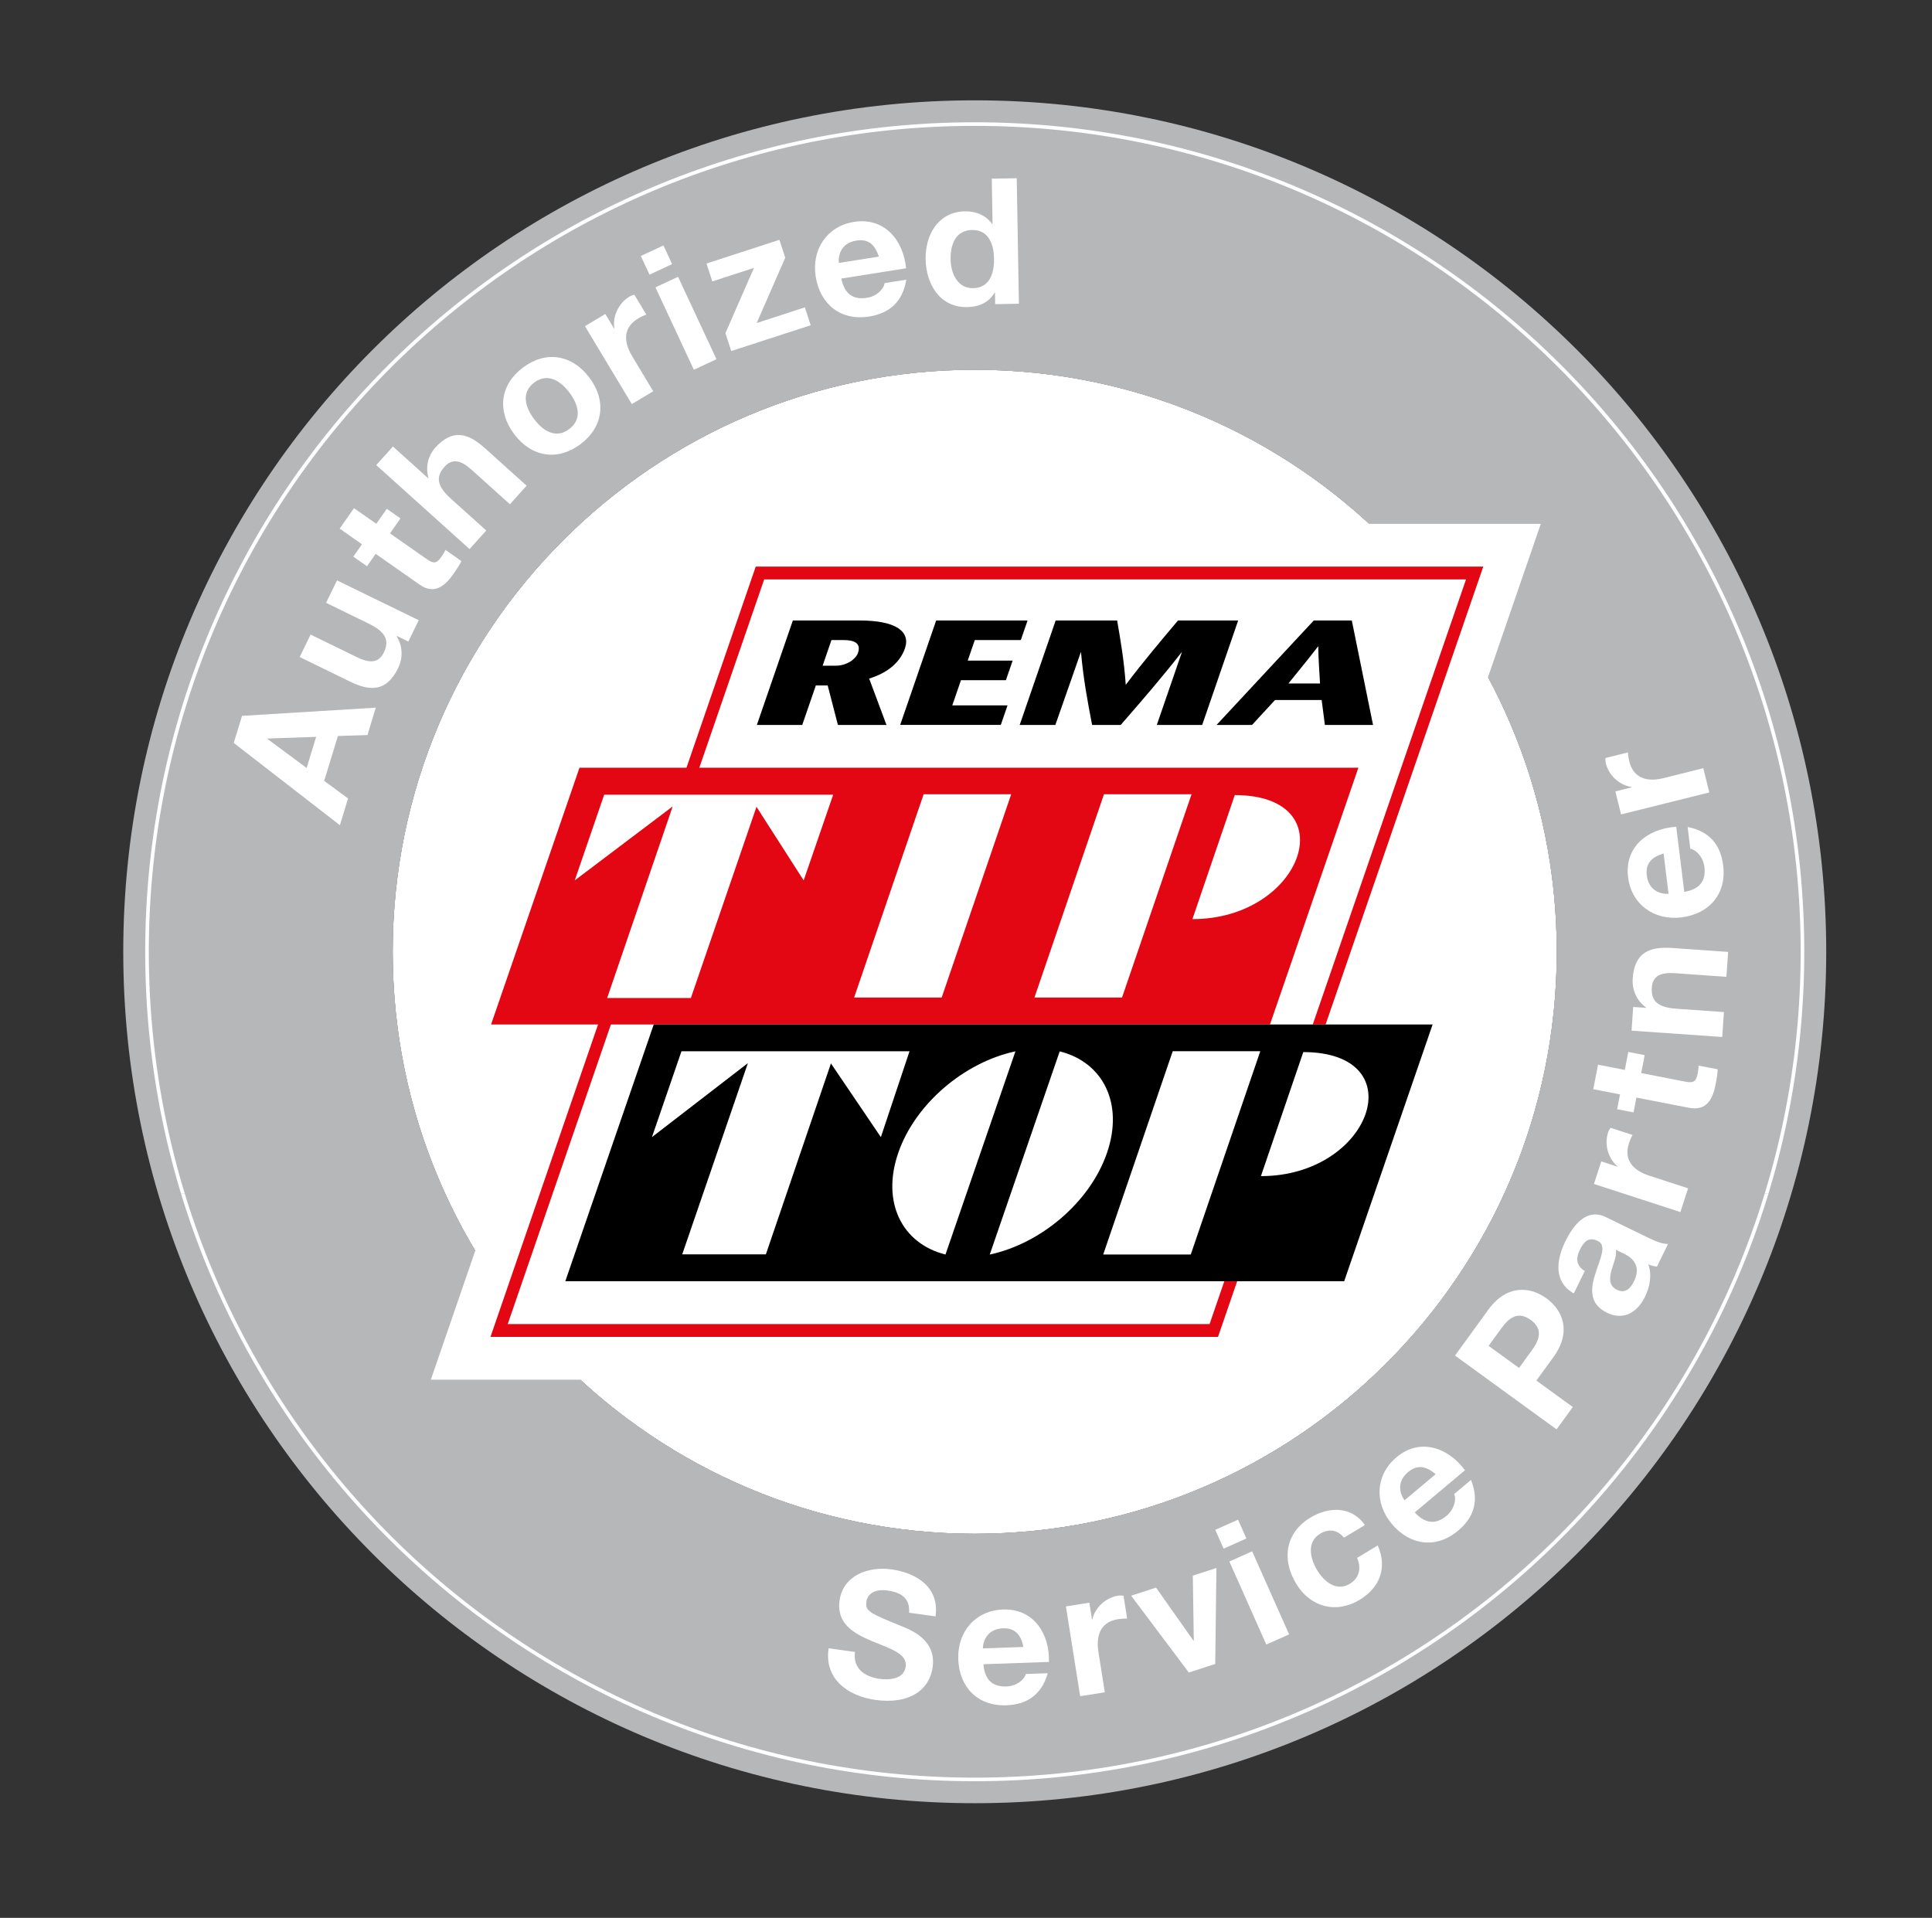 <?xml version="1.0" encoding="utf-8"?>
<!-- Generator: Adobe Illustrator 26.0.2, SVG Export Plug-In . SVG Version: 6.00 Build 0)  -->
<svg version="1.1" id="Ebene_1" xmlns="http://www.w3.org/2000/svg" xmlns:xlink="http://www.w3.org/1999/xlink" x="0px" y="0px"
	 viewBox="0 0 759.23 753.7" style="enable-background:new 0 0 759.23 753.7;" xml:space="preserve">
<rect x="0" y="0" width="759.23" height="753.7" fill="#333333" stroke="none"/>
<style type="text/css">
	.st0{fill:#FFFFFF;}
	.st1{fill-rule:evenodd;clip-rule:evenodd;fill:#B6B7B9;}
	
		.st2{clip-path:url(#SVGID_00000038409564693213356650000008368699488712717475_);fill:#B6B7B9;stroke:#FFFFFF;stroke-width:1.417;stroke-miterlimit:3.864;}
	
		.st3{clip-path:url(#SVGID_00000003105043846237451540000005545241081254274209_);fill:#B6B7B9;stroke:#FFFFFF;stroke-width:1.417;stroke-miterlimit:3.864;}
	.st4{fill-rule:evenodd;clip-rule:evenodd;fill:#FFFFFF;}
	.st5{fill:#E30613;}
</style>
<g>
	<path class="st0" d="M383.05,145.31c126.32,0,228.73,102.4,228.73,228.73s-102.4,228.73-228.73,228.73
		c-126.32,0-228.73-102.4-228.73-228.73S256.73,145.31,383.05,145.31L383.05,145.31z"/>
	<path class="st1" d="M717.66,374.04c0,184.8-149.81,334.61-334.61,334.61c-184.8,0-334.61-149.81-334.61-334.61
		c0-184.8,149.81-334.61,334.61-334.61C567.85,39.42,717.66,189.23,717.66,374.04L717.66,374.04z M383.05,145.31
		c126.32,0,228.73,102.4,228.73,228.73s-102.4,228.73-228.73,228.73c-126.32,0-228.73-102.4-228.73-228.73
		S256.73,145.31,383.05,145.31L383.05,145.31z"/>
	<g>
		<defs>
			<path id="SVGID_1_" d="M591.14,469.11c-36.09,78.87-115.69,133.66-208.09,133.66c-92.4,0-172.01-54.79-208.1-133.66l-112.82,0.01
				C103.1,607.6,231.27,708.65,383.05,708.65S663,607.6,703.96,469.11L591.14,469.11L591.14,469.11z"/>
		</defs>
		<clipPath id="SVGID_00000176724495365069860930000001361393166602925228_">
			<use xlink:href="#SVGID_1_"  style="overflow:visible;"/>
		</clipPath>
		
			<path style="clip-path:url(#SVGID_00000176724495365069860930000001361393166602925228_);fill:#B6B7B9;stroke:#FFFFFF;stroke-width:1.417;stroke-miterlimit:3.864;" d="
			M383.05,48.76c179.65,0,325.28,145.63,325.28,325.28S562.7,699.31,383.05,699.31S57.77,553.68,57.77,374.04
			S203.4,48.76,383.05,48.76L383.05,48.76z"/>
	</g>
	<g>
		<defs>
			<path id="SVGID_00000092428636718323897800000005357669508487137694_" d="M62.14,469.11c-8.91-30.13-13.7-62.04-13.7-95.07
				c0-184.8,149.81-334.61,334.61-334.61c184.8,0,334.61,149.81,334.61,334.61c0,33.03-4.78,64.93-13.7,95.07l-112.82,0
				c13.25-28.95,20.63-61.15,20.63-95.07c0-126.32-102.4-228.73-228.73-228.73c-126.32,0-228.73,102.4-228.73,228.73
				c0,33.92,7.38,66.11,20.63,95.06L62.14,469.11L62.14,469.11z"/>
		</defs>
		<clipPath id="SVGID_00000035523755107928947610000000396806060530660533_">
			<use xlink:href="#SVGID_00000092428636718323897800000005357669508487137694_"  style="overflow:visible;"/>
		</clipPath>
		
			<path style="clip-path:url(#SVGID_00000035523755107928947610000000396806060530660533_);fill:#B6B7B9;stroke:#FFFFFF;stroke-width:1.417;stroke-miterlimit:3.864;" d="
			M383.05,48.76c179.65,0,325.28,145.63,325.28,325.28S562.7,699.31,383.05,699.31S57.77,553.68,57.77,374.04
			S203.4,48.76,383.05,48.76L383.05,48.76z"/>
	</g>
	<polygon class="st0" points="543.54,385.81 587.43,385.81 541.11,520.35 497.21,520.35 489.69,542.21 169.31,542.21 211.58,419.44 
		167.85,419.44 214.18,284.9 258.75,284.9 285.96,205.86 605.5,205.86 543.54,385.81 	"/>
	<path class="st0" d="M325.63,647.75c-1.83,12.02,7.55,18.78,18.36,20.3c13.27,1.87,21.26-3.85,22.52-12.81
		c1.56-11.08-9.07-14.88-12.51-16.27c-11.81-4.87-14.06-5.68-13.54-9.44c0.58-4.11,4.75-4.98,8.17-4.5
		c5.13,0.72,9.09,2.81,8.61,8.75l10.4,1.46c1.59-11.29-7.16-17.05-17.36-18.49c-8.83-1.24-18.94,2.22-20.35,12.21
		c-1.29,9.17,5.64,13,12.62,15.94c6.92,2.93,14.11,4.84,13.37,10.11c-0.7,4.99-6.6,5.28-10.37,4.75
		c-5.75-0.81-10.46-4.05-9.54-10.55L325.63,647.75L325.63,647.75z"/>
	<path class="st4" d="M412.21,653.13c0.31-11-5.92-21.02-18.07-20.6c-10.84,0.38-17.95,8.79-17.57,19.49
		c0.39,11.05,7.63,18.54,18.89,18.15c8.08-0.28,13.82-4.08,16.29-12.6l-8.63,0.3c-0.54,2.23-3.64,4.76-7.57,4.9
		c-5.46,0.19-8.59-2.53-9.09-8.74L412.21,653.13L412.21,653.13z M386.24,647.81c0.04-2.77,1.67-7.66,7.88-7.88
		c4.76-0.17,7,2.38,8.07,7.32L386.24,647.81L386.24,647.81z"/>
	<path class="st0" d="M424.48,666.6l9.69-1.54l-2.52-15.9c-0.98-6.21,0.66-11.72,7.76-12.84c1.16-0.18,2.61-0.27,3.53-0.21
		l-1.43-9.01c-0.65-0.11-1.49-0.11-2.17-0.01c-4.71,0.75-9,4.57-10.07,9.29l-0.14,0.02l-1.04-6.55l-9.21,1.46L424.48,666.6
		L424.48,666.6z"/>
	<polygon class="st0" points="478.02,616.21 468.75,619.22 469.13,644.74 469,644.79 454.3,623.92 444.51,627.1 467.18,657.29 
		477.56,653.92 478.02,616.21 	"/>
	<path class="st4" d="M497.63,646.29l8.96-3.99l-14.53-32.64l-8.96,3.99L497.63,646.29L497.63,646.29z M486.52,597.23l-8.96,3.99
		l3.29,7.39l8.96-3.99L486.52,597.23L486.52,597.23z"/>
	<path class="st0" d="M536.38,599.34c-5.23-7.5-14.14-7.3-21.37-2.96c-9.95,5.98-11.4,16.44-5.67,25.98
		c5.52,9.18,15.65,11.96,24.89,6.41c8.06-4.84,11.01-12.66,7.2-21.42l-8.11,4.88c1.71,4.05,0.95,7.89-2.96,10.24
		c-5.27,3.17-10.16-1.07-12.79-5.45c-2.71-4.5-4.2-11.02,1.19-14.26c3.49-2.1,6.79-1.58,9.39,1.53L536.38,599.34L536.38,599.34z"/>
	<path class="st4" d="M575.7,577.8c-6.53-8.86-17.61-12.92-26.92-5.1c-8.31,6.97-8.73,17.97-1.85,26.18
		c7.11,8.47,17.43,9.91,26.06,2.67c6.19-5.2,8.38-11.72,5.08-19.96l-6.62,5.55c0.94,2.09,0.06,5.99-2.95,8.52
		c-4.18,3.51-8.33,3.29-12.54-1.29L575.7,577.8L575.7,577.8z M551.96,589.6c-1.67-2.21-3.4-7.07,1.36-11.06
		c3.65-3.06,6.98-2.43,10.87,0.8L551.96,589.6L551.96,589.6z"/>
	<path class="st4" d="M611.69,561.73l6.38-8.78l-14.31-10.4l6.7-9.22c7.23-9.95,3.71-18.4-2.77-23.11
		c-6.48-4.71-15.6-5.44-22.83,4.51l-13.08,18L611.69,561.73L611.69,561.73z M584.98,528.91l4.96-6.82c2.96-4.08,6.5-7.06,11.59-3.37
		c5.09,3.7,3.34,7.98,0.38,12.06l-4.96,6.82L584.98,528.91L584.98,528.91z"/>
	<path class="st4" d="M638.24,492.73c1.92,0.94,7.27,3.85,3.91,10.75c-1.39,2.86-3.44,5.01-6.73,3.4c-3.23-1.58-2.95-4.51-2.18-7.52
		c0.84-2.98,2.29-6.11,1.71-8.24L638.24,492.73L638.24,492.73z M622.79,499.49c-3.33-2.01-3.63-4.85-2-8.2
		c1.51-3.11,3.35-5.44,7.13-3.59c3.6,1.76,0.96,6.7-0.87,12.49c-1.92,5.83-2.85,12.14,4.42,15.69c6.58,3.21,11.99-0.15,14.96-6.23
		c1.91-3.91,2.85-8.53,1.3-12.75c1.09,0.45,2.26,0.72,3.41,0.89l4.36-8.94c-1.7,0.17-4.77-0.94-7.69-2.37l-16.71-8.15
		c-7.7-3.76-12.89,3.25-16.01,9.65c-3.51,7.2-4.63,15.81,3.38,20.33L622.79,499.49L622.79,499.49z"/>
	<path class="st0" d="M660.35,476.33l3.03-9.33l-15.31-4.98c-5.98-1.94-10.14-5.91-7.92-12.74c0.36-1.12,0.94-2.45,1.42-3.24
		l-8.67-2.82c-0.39,0.53-0.78,1.27-0.99,1.93c-1.47,4.53-0.01,10.1,3.71,13.19l-0.04,0.13l-6.31-2.05l-2.88,8.87L660.35,476.33
		L660.35,476.33z"/>
	<path class="st0" d="M627.99,418.42l-1.87,9.63l10.51,2.04l-1.13,5.83l6.44,1.25l1.13-5.83l20.69,4.02
		c6.99,1.36,9.35-3.53,10.49-9.43c0.37-1.9,0.71-4.01,0.76-5.7l-7.53-1.46c0.01,1.06-0.11,2.02-0.31,3.04
		c-0.63,3.26-1.6,3.91-4.86,3.28l-17.36-3.38l1.37-7.05l-6.44-1.25l-1.37,7.05L627.99,418.42L627.99,418.42z"/>
	<path class="st0" d="M676.79,407.53l0.68-9.79l-18.68-1.31c-7.24-0.51-10.04-2.99-9.67-8.3c0.32-4.55,3.33-6.07,9.19-5.66
		l20.13,1.41l0.68-9.79l-21.92-1.53c-8.82-0.62-14.87,1.59-15.59,12c-0.29,4.14,1.34,8.55,5.17,11.31l-0.01,0.21l-4.96-0.35
		l-0.65,9.31L676.79,407.53L676.79,407.53z"/>
	<path class="st4" d="M658.73,324.92c-10.99,0.65-20.42,7.73-18.94,19.8c1.32,10.77,10.32,17.11,20.95,15.81
		c10.97-1.35,17.8-9.22,16.43-20.4c-0.99-8.02-5.27-13.42-13.97-15.13l1.05,8.57c2.27,0.35,5.06,3.21,5.54,7.12
		c0.67,5.42-1.78,8.78-7.91,9.81L658.73,324.92L658.73,324.92z M655.7,351.26c-2.76,0.2-7.78-0.99-8.54-7.17
		c-0.58-4.73,1.76-7.18,6.59-8.68L655.7,351.26L655.7,351.26z"/>
	<path class="st0" d="M671.72,311.42l-2.37-9.52l-15.62,3.9c-6.1,1.52-11.73,0.36-13.47-6.61c-0.28-1.14-0.5-2.58-0.52-3.5
		l-8.85,2.21c-0.05,0.65,0.02,1.49,0.18,2.16c1.15,4.63,5.34,8.57,10.13,9.22l0.03,0.13l-6.44,1.6l2.26,9.05L671.72,311.42
		L671.72,311.42z"/>
	<path class="st5" d="M362.97,312.13l-27.32,79.89h34.41l27.32-79.89H362.97L362.97,312.13z M225.86,345.99l38.49-29.07
		l-25.75,75.29h32.9l25.78-75.14l18.54,28.92l11.6-33.67h-89.99L225.86,345.99L225.86,345.99z M468.59,361.21
		c43.48,0,60.55-48.67,16.65-48.75L468.59,361.21L468.59,361.21z M433.84,312.13l-27.32,79.89h34.41l27.32-79.89H433.84
		L433.84,312.13z M582.89,222.67l-61.96,179.95h-5.05l60.23-174.91H300.3l-25.48,74h259l-34.75,100.91h-259l-40.54,117.72h275.81
		l5.79-16.82h5.05l-7.53,21.86h-285.9l42.27-122.77h-42.04l34.75-100.91h42.04l27.22-79.04H582.89L582.89,222.67z"/>
	<path d="M506.32,268.6h12.42c-0.27-4.87-0.6-8.8-0.7-14.66C513.57,259.8,510.19,263.73,506.32,268.6L506.32,268.6z M516.28,243.85
		h14.95l8.34,41.05h-18.92l-1.27-9.79h-18.33l-9.03,9.79h-13.94L516.28,243.85L516.28,243.85z M256.2,446.88l37.7-29.07l-25.8,75.14
		h32.87l25.57-75.03l19.62,28.96l11.26-33.74H267.8L256.2,446.88L256.2,446.88z M352.98,453.1c-6.68,19.41,1.51,35.66,18.57,39.92
		l27.49-79.85C379.05,417.44,359.66,433.7,352.98,453.1L352.98,453.1z M416.44,413.18l-27.49,79.85
		c19.99-4.26,39.38-20.52,46.06-39.92C441.69,433.7,433.5,417.44,416.44,413.18L416.44,413.18z M495.51,462.21
		c43.48,0.01,60.55-48.67,16.65-48.75L495.51,462.21L495.51,462.21z M460.85,413.13l-27.32,79.89h34.41l27.32-79.89H460.85
		L460.85,413.13z M222.15,503.53l34.75-100.91h306.08l-34.75,100.91H222.15L222.15,503.53z M326.74,251.53l-3.47,10.09h5.07
		c4.73,0,8.07-2.82,8.83-5.04c1.39-4.05-1.9-5.04-5.7-5.04H326.74L326.74,251.53z M297.43,284.9l14.14-41.05h26.36
		c13.94,0,20.01,4.22,17.68,10.97c-2.16,6.27-7.91,9.97-14.05,11.85l6.81,18.24h-19.09l-4.02-15.54h-4.65l-5.35,15.54H297.43
		L297.43,284.9z M403.81,243.85l-2.65,7.68h-18.08l-2.79,8.09h17.66l-2.65,7.68h-17.66l-3.41,9.91h21.71l-2.65,7.68h-39.54
		l14.14-41.05H403.81L403.81,243.85z M486.57,243.85l-14.14,41.05h-17.83l9.9-28.74c-8.43,10.73-16.27,19.77-24.09,28.74h-11.24
		c-1.73-8.97-3.43-18.01-4.38-28.74l-10.06,28.74h-14.02l14.14-41.05h24.16c1.35,7.86,2.72,15.66,3.38,25.28
		c7.28-9.62,13.94-17.42,20.53-25.28H486.57L486.57,243.85z"/>
	<g>
		<path class="st4" d="M133.57,324.3l3.21-10.51l-9.38-6.91l5.39-17.64l11.6-0.36l3.29-10.77l-52.57,3.22l-3.25,10.64L133.57,324.3
			L133.57,324.3z M105.07,290.37l0.04-0.13l19.13-0.66l-3.74,12.23L105.07,290.37L105.07,290.37z"/>
		<path class="st0" d="M132.44,228.09l-4.3,8.82l16.83,8.21c6.52,3.18,8.19,6.53,5.86,11.31c-2,4.1-5.36,4.38-10.64,1.8l-18.13-8.84
			l-4.3,8.82l19.75,9.63c7.95,3.88,14.38,4.09,18.95-5.29c1.82-3.73,1.96-8.43-0.56-12.42l0.09-0.19l4.47,2.18l4.09-8.38
			L132.44,228.09L132.44,228.09z"/>
		<path class="st0" d="M139.11,199.71l-5.63,8.04l8.77,6.14l-3.41,4.87l5.38,3.77l3.41-4.87l17.26,12.09
			c5.83,4.08,9.97,0.57,13.42-4.35c1.11-1.58,2.28-3.38,3.01-4.9l-6.28-4.4c-0.42,0.97-0.92,1.8-1.52,2.65
			c-1.9,2.72-3.06,2.92-5.77,1.02l-14.49-10.15l4.12-5.89l-5.38-3.77l-4.12,5.89L139.11,199.71L139.11,199.71z"/>
		<path class="st0" d="M184.52,215.78l6.57-7.29l-13.92-12.53c-5.39-4.86-6.07-8.54-2.51-12.49c3.05-3.39,6.36-2.73,10.73,1.2
			l14.99,13.5l6.57-7.29l-16.33-14.7c-6.57-5.92-12.7-7.9-19.68-0.14c-2.45,2.72-3.88,7.2-2.57,11.73l-0.14,0.15l-13.81-12.44
			l-6.57,7.29L184.52,215.78L184.52,215.78z"/>
		<path class="st4" d="M202.08,170.64c6.82,9.05,17.11,10.64,26.05,3.91c9-6.78,10.3-17.1,3.48-26.15
			c-6.86-9.11-17.15-10.7-26.14-3.92C196.52,151.21,195.22,161.53,202.08,170.64L202.08,170.64z M209.92,164.73
			c-3.45-4.58-5.3-10.37-0.01-14.36c5.35-4.03,10.4-0.66,13.86,3.92c3.41,4.53,5.26,10.31-0.09,14.34
			C218.38,172.63,213.33,169.26,209.92,164.73L209.92,164.73z"/>
		<path class="st0" d="M248.29,158.81l8.41-5.05l-8.29-13.8c-3.24-5.39-3.78-11.11,2.38-14.81c1.01-0.61,2.32-1.23,3.2-1.52
			l-4.7-7.82c-0.64,0.14-1.42,0.45-2.01,0.81c-4.09,2.46-6.63,7.61-5.86,12.39l-0.12,0.07l-3.42-5.69l-8,4.8L248.29,158.81
			L248.29,158.81z"/>
		<path class="st4" d="M272.67,145.31l8.89-4.15l-15.1-32.38l-8.89,4.15L272.67,145.31L272.67,145.31z M260.71,96.45l-8.89,4.15
			l3.42,7.33l8.89-4.15L260.71,96.45L260.71,96.45z"/>
		<polygon class="st0" points="287.36,137.96 318.58,127.82 316.29,120.79 297.37,126.94 308.58,101.28 306.29,94.25 277.64,103.56 
			279.92,110.59 296.29,105.27 285.08,130.93 287.36,137.96 		"/>
		<path class="st4" d="M356.07,105.44c-1.04-10.96-8.44-20.14-20.45-18.24c-10.71,1.7-16.74,10.91-15.07,21.49
			c1.73,10.92,9.83,17.47,20.96,15.71c7.99-1.26,13.22-5.73,14.64-14.49l-8.53,1.35c-0.27,2.28-3.03,5.17-6.92,5.78
			c-5.39,0.85-8.84-1.47-10.08-7.57L356.07,105.44L356.07,105.44z M329.64,103.33c-0.3-2.75,0.72-7.81,6.86-8.78
			c4.71-0.75,7.24,1.51,8.9,6.29L329.64,103.33L329.64,103.33z"/>
		<path class="st4" d="M391.08,119.53l9.33-0.16l-0.86-49.33l-9.81,0.17l0.31,17.96l-0.14,0l0.07,0c-2.34-3.48-6.52-5.21-10.73-5.13
			c-10.5,0.18-15.67,9.19-15.5,18.79c0.17,9.88,5.59,19.05,16.36,18.86c4.56-0.08,8.54-1.81,10.75-5.72l0.14,0L391.08,119.53
			L391.08,119.53z M390.63,101.57c0.1,5.87-1.73,11.57-8.23,11.68c-6.08,0.11-8.74-5.72-8.84-11.32c-0.1-5.87,2.01-11.44,8.44-11.55
			C388.36,90.28,390.53,95.77,390.63,101.57L390.63,101.57z"/>
	</g>
</g>
</svg>
